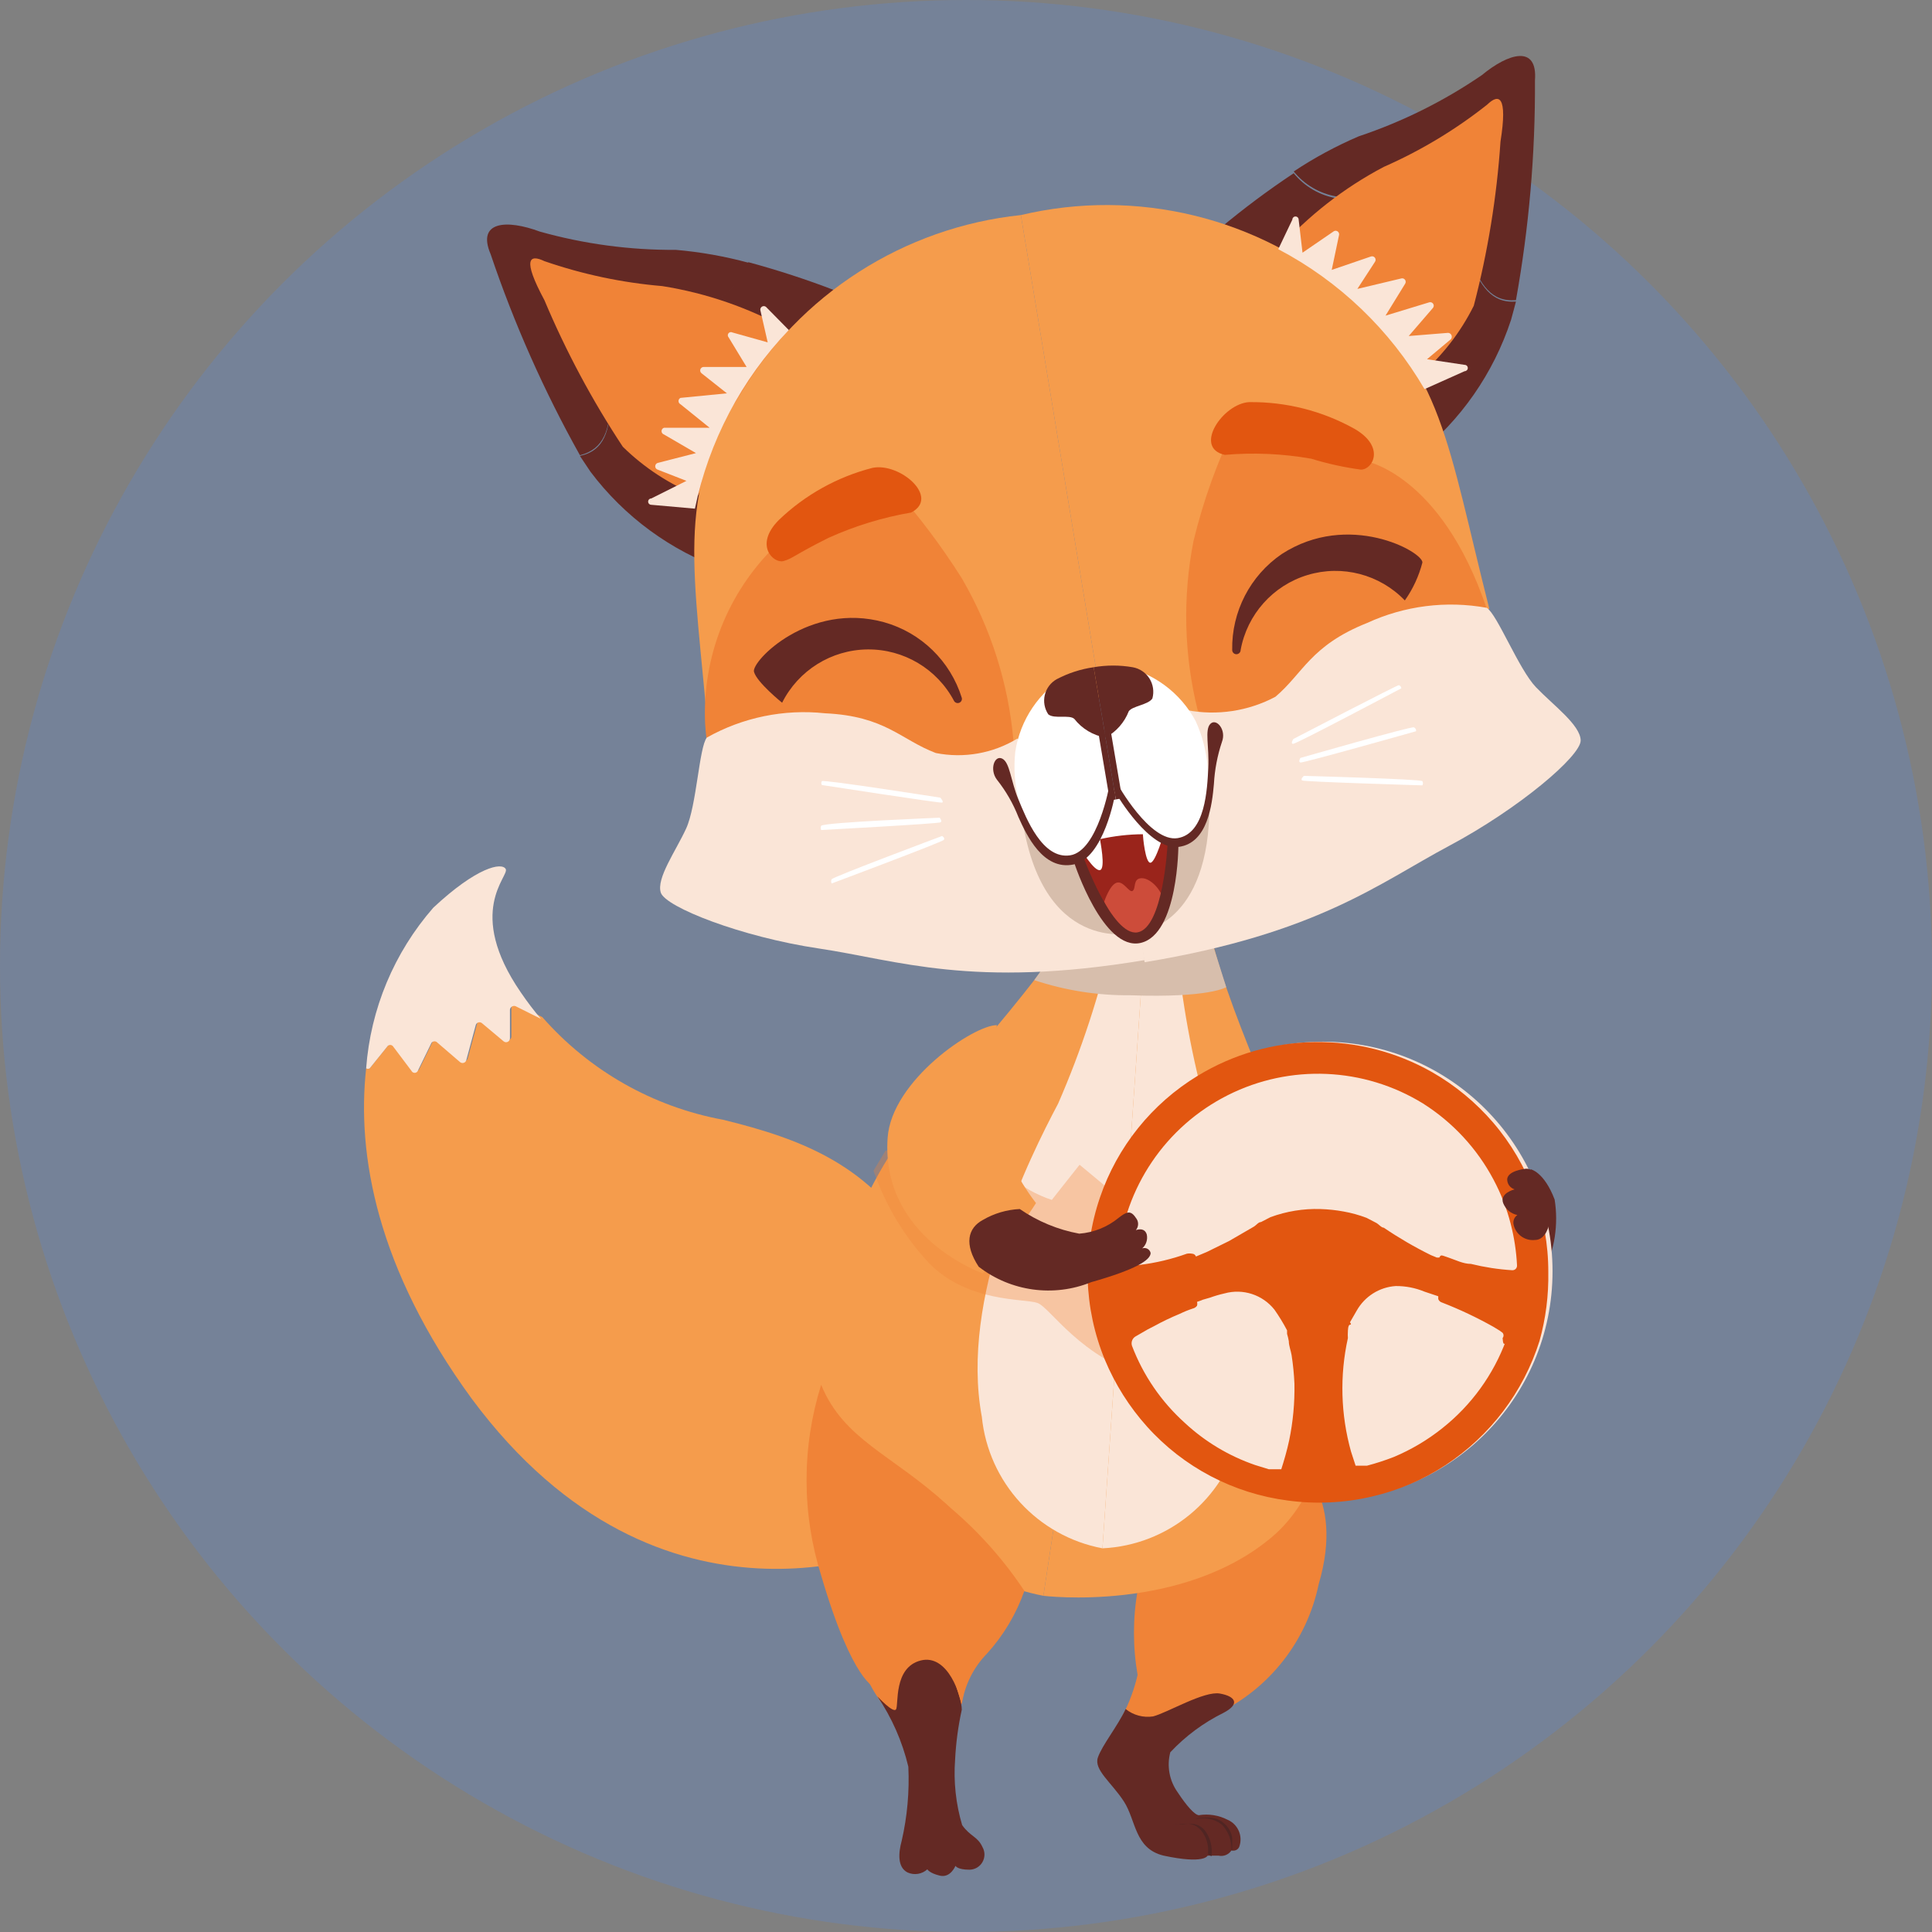 <?xml version="1.0" encoding="UTF-8"?>
<svg width="78px" height="78px" viewBox="0 0 78 78" version="1.1" xmlns="http://www.w3.org/2000/svg" xmlns:xlink="http://www.w3.org/1999/xlink">
    <rect x="0" y="0" width="78" height="78" fill="#808080" stroke="none"/>
    <title>FD9CC940-1060-4CE8-A2BB-EA7F0DD60902</title>
    <g id="UI" stroke="none" stroke-width="1" fill="none" fill-rule="evenodd">
        <g id="_Facile-à-piloter" transform="translate(-1134, -926)">
            <g id="Group-44" transform="translate(1109, 902)">
                <g id="Group-39" transform="translate(25, 24)">
                    <circle id="Oval-Copy-6" fill="#6386C7" opacity="0.35" cx="39" cy="39" r="39"></circle>
                    <path d="M61.8,47.208 C61.8,47.208 62.339,47.308 62.765,48.429 C62.925,49.436 62.766,50.469 62.311,51.382 L61.927,49.309 L61.8,47.208 Z" id="Path" fill="#642924" fill-rule="nonzero"></path>
                    <path d="M37.112,50.402 C35.224,47.052 32.371,45.987 29.191,45.207 C26.361,44.686 23.79,43.226 21.894,41.062 L21.894,41.062 L20.872,40.551 C20.823,40.533 20.768,40.539 20.724,40.567 C20.679,40.594 20.65,40.641 20.645,40.693 L20.645,41.857 C20.642,41.916 20.606,41.969 20.552,41.993 C20.498,42.017 20.435,42.008 20.389,41.97 L19.509,41.232 C19.469,41.202 19.418,41.193 19.37,41.207 C19.323,41.221 19.285,41.256 19.268,41.303 L18.884,42.723 C18.873,42.777 18.833,42.821 18.781,42.838 C18.728,42.856 18.67,42.844 18.629,42.808 L17.72,42.027 C17.691,41.991 17.646,41.97 17.6,41.97 C17.553,41.97 17.509,41.991 17.479,42.027 L16.925,43.163 C16.902,43.212 16.852,43.243 16.797,43.243 C16.743,43.243 16.693,43.212 16.67,43.163 L15.931,42.183 C15.906,42.141 15.86,42.116 15.811,42.116 C15.762,42.116 15.716,42.141 15.69,42.183 L14.924,43.134 C14.879,43.157 14.826,43.157 14.782,43.134 C14.398,46.612 15.207,51.211 19.04,56.463 C26.735,66.854 36.388,62.383 36.388,62.383 C36.388,62.383 39.015,53.752 37.112,50.402 Z" id="Path" fill="#F59C4C" fill-rule="nonzero"></path>
                    <path d="M14.924,43.134 L15.633,42.254 C15.659,42.212 15.705,42.187 15.754,42.187 C15.803,42.187 15.849,42.212 15.875,42.254 L16.613,43.234 C16.637,43.283 16.686,43.314 16.741,43.314 C16.795,43.314 16.845,43.283 16.868,43.234 L17.422,42.098 C17.452,42.062 17.496,42.041 17.543,42.041 C17.589,42.041 17.634,42.062 17.663,42.098 L18.572,42.879 C18.614,42.915 18.672,42.927 18.724,42.909 C18.777,42.892 18.816,42.848 18.828,42.794 L19.211,41.374 C19.228,41.327 19.266,41.292 19.314,41.278 C19.361,41.264 19.413,41.273 19.452,41.303 L20.332,42.041 C20.378,42.079 20.441,42.088 20.495,42.064 C20.549,42.04 20.585,41.987 20.588,41.928 L20.588,40.764 C20.593,40.712 20.623,40.665 20.667,40.638 C20.711,40.61 20.766,40.604 20.815,40.622 L21.837,41.133 L21.837,41.133 C21.563,40.811 21.293,40.456 21.028,40.068 C18.771,36.789 20.574,35.37 20.418,35.086 C20.261,34.802 19.253,35.001 17.493,36.647 C15.91,38.459 14.959,40.735 14.782,43.134 C14.826,43.157 14.879,43.157 14.924,43.134 L14.924,43.134 Z" id="Path" fill="#FAE5D7" fill-rule="nonzero"></path>
                    <path d="M52.217,58.99 C52.217,58.99 54.332,60.239 53.239,63.958 C52.765,66.242 51.253,68.173 49.151,69.182 C48.293,69.736 47.323,70.094 46.312,70.233 C45.701,70.147 45.233,69.452 45.318,69.267 C45.591,68.747 45.796,68.193 45.928,67.621 C45.732,66.494 45.732,65.341 45.928,64.214 C46.397,62.099 49.562,58.209 52.217,58.99 Z" id="Path" fill="#F08337" fill-rule="nonzero"></path>
                    <path d="M45.446,68.998 C45.756,69.248 46.158,69.356 46.553,69.296 C47.149,69.14 48.611,68.259 49.25,68.373 C49.889,68.487 50.074,68.799 49.392,69.154 C48.588,69.551 47.862,70.089 47.248,70.744 C47.101,71.3 47.211,71.894 47.547,72.362 C47.902,72.901 48.228,73.27 48.398,73.284 C48.796,73.22 49.204,73.285 49.562,73.469 C49.984,73.652 50.189,74.131 50.031,74.562 C49.979,74.683 49.844,74.744 49.719,74.704 C49.605,74.878 49.396,74.963 49.193,74.917 L48.753,74.917 C48.753,74.917 48.64,75.272 46.979,74.917 C45.8,74.633 45.871,73.497 45.375,72.731 C44.878,71.964 44.154,71.453 44.324,70.956 C44.494,70.46 45.119,69.693 45.446,68.998 Z" id="Path" fill="#642924" fill-rule="nonzero"></path>
                    <path d="M48.767,74.846 C48.808,74.51 48.711,74.172 48.498,73.909 C48.143,73.483 47.689,73.668 47.49,73.654 C47.291,73.639 47.376,73.654 47.646,73.654 C47.916,73.654 48.299,73.512 48.64,73.895 C48.865,74.195 48.962,74.573 48.909,74.945 L48.767,74.846 Z" id="Path" fill="#502523" fill-rule="nonzero"></path>
                    <path d="M49.719,74.704 C49.736,74.321 49.598,73.947 49.335,73.668 C49.054,73.449 48.692,73.361 48.342,73.426 C48.129,73.426 48.114,73.426 48.242,73.426 C48.527,73.361 48.823,73.361 49.108,73.426 C49.438,73.549 49.68,73.834 49.747,74.179 C49.747,74.448 49.747,74.718 49.747,74.718 C49.737,74.715 49.727,74.71 49.719,74.704 L49.719,74.704 Z" id="Path" fill="#502523" fill-rule="nonzero"></path>
                    <path d="M46.326,36.761 L42.124,64.427 C42.124,64.427 47.731,65.122 51.365,62.042 C55,58.962 54.205,50.899 52.913,48.06 C51.621,45.221 48.909,39.174 48.767,36.931 C48.626,34.688 46.539,35.284 46.326,36.761 Z" id="Path" fill="#F59C4C" fill-rule="nonzero"></path>
                    <path d="M46.326,36.761 L42.124,64.427 C42.124,64.427 36.587,63.433 34.018,59.416 C31.448,55.399 34.671,47.946 36.686,45.59 C38.702,43.234 43.132,38.322 43.927,36.235 C44.722,34.149 46.539,35.284 46.326,36.761 Z" id="Path" fill="#F59C4C" fill-rule="nonzero"></path>
                    <path d="M47.49,38.024 C47.695,40.387 48.123,42.725 48.767,45.008 C49.605,47.308 51.607,53.298 50.045,57.968 C49.403,60.537 47.154,62.383 44.509,62.51 L46.212,37.939 L47.49,38.024 Z" id="Path" fill="#FAE5D7" fill-rule="nonzero"></path>
                    <path d="M44.92,37.84 C44.4,40.142 43.663,42.39 42.72,44.554 C41.57,46.726 38.745,52.375 39.639,57.202 C39.907,59.854 41.889,62.015 44.509,62.51 L46.212,37.939 L44.92,37.84 Z" id="Path" fill="#FAE5D7" fill-rule="nonzero"></path>
                    <path d="M41.755,39.571 C43.008,39.989 44.323,40.195 45.644,40.182 C48.824,40.295 49.506,39.855 49.506,39.855 L48.995,38.237 L42.621,38.365 L41.755,39.571 Z" id="Path" fill="#D7BEAC" fill-rule="nonzero" style="mix-blend-mode: multiply;"></path>
                    <path d="M24.634,16.164 C24.719,14.744 22.817,12.686 23.839,12.104 C24.861,11.522 27.416,12.8 28.907,12.104 C29.512,11.773 29.977,11.233 30.213,10.585 C31.406,10.907 32.581,11.29 33.734,11.735 C37.709,13.949 39.157,19.457 36.417,21.331 C33.677,23.204 29.219,22.992 29.219,22.992 C27.077,22.233 25.206,20.861 23.839,19.045 L23.413,18.407 C24.407,18.194 24.634,17.37 24.634,16.164 Z" id="Path" fill="#642924" fill-rule="nonzero"></path>
                    <path d="M21.795,9.35 C23.582,9.852 25.432,10.1 27.289,10.088 C28.287,10.174 29.275,10.35 30.241,10.614 C29.994,11.269 29.514,11.81 28.893,12.132 C27.473,12.856 24.861,11.579 23.825,12.132 C22.788,12.686 24.733,14.744 24.634,16.164 C24.634,17.314 24.392,18.137 23.413,18.378 C21.964,15.788 20.757,13.07 19.807,10.259 C19.239,8.924 20.46,8.853 21.795,9.35 Z" id="Path" fill="#642924" fill-rule="nonzero"></path>
                    <path d="M31.846,13.325 C30.261,12.435 28.53,11.834 26.735,11.55 C25.114,11.413 23.516,11.075 21.979,10.543 C21.383,10.259 21.071,10.429 21.979,12.118 C22.849,14.185 23.909,16.166 25.145,18.037 C26.013,18.888 27.04,19.559 28.169,20.011 L31.846,13.325 Z" id="Path" fill="#F08337" fill-rule="nonzero"></path>
                    <path d="M44.423,28.045 L41.215,8.683 C36.492,9.18 32.281,11.88 29.858,15.965 C27.246,20.011 28.027,22.935 28.609,29.777 C38.83,33.553 43.614,29.862 44.423,28.045 Z" id="Path" fill="#F59C4C" fill-rule="nonzero"></path>
                    <path d="M40.917,29.919 C40.715,27.601 40.002,25.356 38.83,23.346 C38.014,22.052 37.093,20.828 36.076,19.684 L31.306,22.04 C29.381,23.916 28.348,26.524 28.467,29.209 C28.68,32.445 29.886,32.928 29.886,32.928 C29.886,32.928 39.483,32.942 40.917,29.919 Z" id="Path" fill="#F08337" fill-rule="nonzero"></path>
                    <path d="M41.073,29.819 C40.087,30.418 38.912,30.626 37.78,30.401 C36.36,29.862 35.75,28.911 33.308,28.797 C31.655,28.62 29.987,28.962 28.538,29.777 C28.225,30.16 28.126,32.531 27.7,33.453 C27.274,34.376 26.494,35.455 26.678,36.037 C26.863,36.619 29.915,37.825 33.066,38.294 C36.218,38.762 39.256,39.926 46.212,38.762 L45.644,35.299 L41.073,29.819 Z" id="Path" fill="#FAE5D7" fill-rule="nonzero"></path>
                    <path d="M36.786,20.692 C35.635,20.89 34.514,21.233 33.45,21.714 C32.03,22.424 32.03,22.537 31.633,22.651 C31.235,22.764 30.426,22.012 31.448,20.99 C32.505,19.977 33.806,19.253 35.224,18.889 C36.332,18.662 37.964,20.082 36.786,20.692 Z" id="Path" fill="#E25610" fill-rule="nonzero"></path>
                    <path d="M37.964,32.204 C37.964,32.204 33.265,31.466 33.18,31.537 C33.152,31.585 33.152,31.645 33.18,31.693 C33.18,31.693 37.95,32.431 38.035,32.403 C38.12,32.374 37.964,32.204 37.964,32.204 Z" id="Path" fill="#FFFFFF" fill-rule="nonzero"></path>
                    <path d="M37.936,33.013 C37.936,33.013 33.265,33.198 33.152,33.34 C33.128,33.394 33.128,33.456 33.152,33.51 C33.152,33.51 37.907,33.255 37.978,33.198 C38.049,33.141 37.936,33.013 37.936,33.013 Z" id="Path" fill="#FFFFFF" fill-rule="nonzero"></path>
                    <path d="M38.035,33.751 C38.035,33.751 33.634,35.398 33.577,35.497 C33.547,35.55 33.547,35.615 33.577,35.668 C33.577,35.668 38.049,33.993 38.106,33.908 C38.163,33.822 38.035,33.751 38.035,33.751 Z" id="Path" fill="#FFFFFF" fill-rule="nonzero"></path>
                    <path d="M31.846,13.325 L30.923,12.388 C30.878,12.354 30.817,12.349 30.767,12.377 C30.718,12.405 30.69,12.459 30.696,12.516 L30.994,13.822 L29.574,13.424 C29.519,13.393 29.449,13.406 29.41,13.456 C29.371,13.506 29.374,13.577 29.418,13.623 L30.142,14.815 L28.41,14.815 C28.349,14.815 28.295,14.854 28.275,14.912 C28.256,14.97 28.276,15.034 28.325,15.071 L29.347,15.88 L27.473,16.064 C27.424,16.088 27.393,16.138 27.393,16.192 C27.393,16.247 27.424,16.296 27.473,16.32 L28.651,17.271 L26.806,17.271 C26.748,17.29 26.708,17.344 26.708,17.406 C26.708,17.467 26.748,17.522 26.806,17.541 L28.098,18.293 L26.55,18.69 C26.492,18.71 26.453,18.764 26.453,18.825 C26.453,18.887 26.492,18.941 26.55,18.96 L27.714,19.414 L26.295,20.124 C26.224,20.124 26.167,20.181 26.167,20.252 C26.167,20.322 26.224,20.38 26.295,20.38 L28.055,20.536 C28.616,17.824 29.93,15.325 31.846,13.325 L31.846,13.325 Z" id="Path" fill="#FAE5D7" fill-rule="nonzero"></path>
                    <path d="M59.33,10.486 C58.776,9.066 59.912,6.611 58.762,6.383 C57.612,6.156 55.61,8.2 53.949,8.002 C53.274,7.884 52.663,7.526 52.231,6.994 C51.203,7.677 50.212,8.416 49.264,9.208 C46.226,12.601 46.638,18.265 49.832,19.145 C53.026,20.025 57.186,18.392 57.186,18.392 C58.969,16.98 60.297,15.075 61.005,12.913 C61.076,12.672 61.132,12.43 61.203,12.175 C60.196,12.246 59.77,11.522 59.33,10.486 Z" id="Path" fill="#642924" fill-rule="nonzero"></path>
                    <path d="M59.826,3.033 C58.292,4.083 56.62,4.914 54.858,5.503 C53.941,5.895 53.062,6.37 52.231,6.923 C52.663,7.455 53.274,7.813 53.949,7.931 C55.61,8.129 57.598,6.099 58.762,6.312 C59.926,6.525 58.762,9.066 59.33,10.415 C59.77,11.479 60.196,12.203 61.203,12.118 C61.73,9.191 61.987,6.221 61.97,3.246 C62.084,1.798 60.905,2.139 59.826,3.033 Z" id="Path" fill="#642924" fill-rule="nonzero"></path>
                    <path d="M51.607,10.06 C52.818,8.709 54.26,7.584 55.866,6.738 C57.358,6.082 58.761,5.238 60.039,4.226 C60.508,3.772 60.877,3.842 60.579,5.716 C60.428,7.955 60.067,10.174 59.5,12.345 C58.959,13.431 58.206,14.396 57.285,15.184 L51.607,10.06 Z" id="Path" fill="#F08337" fill-rule="nonzero"></path>
                    <path d="M44.423,28.045 L41.215,8.683 C45.887,7.574 50.807,8.773 54.446,11.905 C58.236,14.9 58.435,17.91 60.125,24.567 C51.479,31.452 45.786,29.493 44.423,28.045 Z" id="Path" fill="#F59C4C" fill-rule="nonzero"></path>
                    <path d="M48.356,28.684 C47.799,26.443 47.741,24.107 48.185,21.842 C48.582,20.198 49.158,18.604 49.903,17.086 L55.042,18.591 C55.042,18.591 58.165,19.06 60.025,24.581 C61.061,27.662 59.77,28.002 59.77,28.002 C59.77,28.002 50.684,31.083 48.356,28.684 Z" id="Path" fill="#F08337" fill-rule="nonzero"></path>
                    <path d="M47.916,28.67 C49.135,28.903 50.397,28.713 51.493,28.13 C52.615,27.179 52.913,26.058 55.198,25.149 C56.706,24.455 58.392,24.241 60.025,24.539 C60.451,24.809 61.317,27.023 62.013,27.747 C62.708,28.471 63.801,29.266 63.816,29.89 C63.83,30.515 61.331,32.644 58.506,34.149 C55.681,35.653 53.183,37.698 46.212,38.847 L45.644,35.384 L47.916,28.67 Z" id="Path" fill="#FAE5D7" fill-rule="nonzero"></path>
                    <path d="M49.449,18.364 C50.615,18.263 51.789,18.316 52.941,18.52 C53.595,18.721 54.265,18.868 54.943,18.96 C55.426,18.96 55.937,18.037 54.687,17.314 C53.386,16.588 51.918,16.216 50.428,16.235 C49.378,16.292 48.157,18.08 49.449,18.364 Z" id="Path" fill="#E25610" fill-rule="nonzero"></path>
                    <path d="M52.217,29.834 C52.217,29.834 56.476,27.619 56.476,27.662 C56.533,27.679 56.572,27.73 56.575,27.789 C56.575,27.789 52.317,30.046 52.203,30.032 C52.089,30.018 52.217,29.834 52.217,29.834 Z" id="Path" fill="#FFFFFF" fill-rule="nonzero"></path>
                    <path d="M52.501,30.6 C52.501,30.6 57.001,29.308 57.087,29.365 C57.145,29.394 57.179,29.457 57.172,29.521 C57.172,29.521 52.6,30.813 52.501,30.785 C52.402,30.756 52.501,30.6 52.501,30.6 Z" id="Path" fill="#FFFFFF" fill-rule="nonzero"></path>
                    <path d="M52.643,31.324 C52.643,31.324 57.342,31.452 57.427,31.537 C57.455,31.59 57.455,31.654 57.427,31.707 C57.427,31.707 52.657,31.565 52.572,31.509 C52.487,31.452 52.643,31.324 52.643,31.324 Z" id="Path" fill="#FFFFFF" fill-rule="nonzero"></path>
                    <path d="M51.607,10.06 L52.175,8.868 C52.175,8.797 52.232,8.74 52.302,8.74 C52.373,8.74 52.43,8.797 52.43,8.868 L52.586,10.202 L53.85,9.336 C53.897,9.308 53.955,9.31 54.001,9.34 C54.046,9.37 54.07,9.424 54.063,9.478 L53.765,10.897 L55.34,10.358 C55.399,10.334 55.466,10.351 55.506,10.4 C55.545,10.45 55.547,10.519 55.511,10.571 L54.801,11.664 L56.59,11.238 C56.644,11.23 56.697,11.254 56.728,11.3 C56.758,11.345 56.759,11.404 56.732,11.451 L55.937,12.743 L57.711,12.203 C57.77,12.19 57.831,12.216 57.863,12.267 C57.895,12.318 57.891,12.383 57.853,12.43 L56.874,13.566 L58.464,13.438 C58.523,13.441 58.575,13.477 58.599,13.531 C58.624,13.585 58.615,13.648 58.577,13.694 L57.612,14.503 L59.131,14.73 C59.201,14.73 59.259,14.787 59.259,14.858 C59.259,14.928 59.201,14.986 59.131,14.986 L57.512,15.71 C56.112,13.31 54.066,11.352 51.607,10.06 L51.607,10.06 Z" id="Path" fill="#FAE5D7" fill-rule="nonzero"></path>
                    <path d="M38.83,28.173 C38.851,28.255 38.808,28.34 38.73,28.372 C38.651,28.405 38.561,28.374 38.518,28.3 C37.835,27.007 36.487,26.204 35.025,26.219 C33.563,26.234 32.232,27.065 31.576,28.371 C31.576,28.371 30.554,27.548 30.44,27.122 C30.327,26.696 32.669,24.283 35.693,25.121 C37.188,25.541 38.369,26.69 38.83,28.173 Z" id="Path" fill="#642924" fill-rule="nonzero"></path>
                    <path d="M49.747,26.242 C49.747,26.336 49.823,26.413 49.917,26.413 C50.011,26.413 50.088,26.336 50.088,26.242 C50.349,24.806 51.393,23.636 52.791,23.214 C54.188,22.792 55.705,23.189 56.717,24.241 C57.045,23.777 57.285,23.257 57.427,22.708 C57.427,22.268 54.446,20.621 51.749,22.367 C50.472,23.24 49.72,24.696 49.747,26.242 Z" id="Path" fill="#642924" fill-rule="nonzero"></path>
                    <path d="M45.005,31.849 L45.843,37.655 C45.843,37.655 42.308,38.592 41.343,33.482 C41.996,31.466 45.005,31.849 45.005,31.849 Z" id="Path" fill="#D7BEAC" fill-rule="nonzero"></path>
                    <path d="M43.089,27.25 C41.956,27.916 41.183,29.059 40.988,30.359 C40.855,31.638 41.16,32.924 41.854,34.007 C41.854,34.007 42.535,35.199 43.543,34.646 C44.551,34.092 44.963,31.949 44.963,31.949 L44.509,29.138 L43.089,27.25 Z" id="Path" fill="#FFFFFF" fill-rule="nonzero"></path>
                    <path d="M44.636,29.777 L44.154,26.938 C43.633,27.012 43.129,27.176 42.663,27.42 C42.421,27.556 42.247,27.786 42.182,28.056 C42.117,28.325 42.168,28.609 42.322,28.84 C42.564,29.039 43.174,28.84 43.373,29.024 C43.685,29.424 44.136,29.693 44.636,29.777 L44.636,29.777 Z" id="Path" fill="#642924" fill-rule="nonzero"></path>
                    <path d="M45.005,31.849 L45.843,37.655 C45.843,37.655 48.682,37.556 48.824,32.857 C47.836,31.841 46.367,31.453 45.005,31.849 Z" id="Path" fill="#D7BEAC" fill-rule="nonzero"></path>
                    <path d="M45.275,26.895 C46.555,27.148 47.654,27.96 48.271,29.11 C48.8,30.275 48.92,31.586 48.611,32.829 C48.611,32.829 48.37,34.248 47.192,33.993 C46.013,33.737 45.02,31.878 45.02,31.878 L44.565,29.11 L45.275,26.895 Z" id="Path" fill="#FFFFFF" fill-rule="nonzero"></path>
                    <path d="M44.636,29.777 L44.154,26.938 C44.675,26.848 45.208,26.848 45.729,26.938 C46.009,26.987 46.255,27.153 46.407,27.393 C46.558,27.634 46.601,27.927 46.524,28.201 C46.354,28.457 45.729,28.499 45.573,28.712 C45.397,29.167 45.065,29.544 44.636,29.777 Z" id="Path" fill="#642924" fill-rule="nonzero"></path>
                    <path d="M43.643,34.617 C43.643,34.617 44.693,38.038 45.971,37.811 C47.248,37.584 47.348,34.191 47.348,34.191 C46.888,33.906 46.46,33.573 46.07,33.198 C45.729,32.786 45.304,32.19 45.304,32.19 L44.821,32.19 C44.702,33.105 44.288,33.957 43.643,34.617 Z" id="Path" fill="#9A241B" fill-rule="nonzero"></path>
                    <path d="M44.58,36.406 C44.58,36.406 44.793,35.739 45.076,35.639 C45.36,35.54 45.588,36.065 45.729,35.966 C45.871,35.866 45.729,35.469 46.084,35.455 C46.439,35.441 46.908,35.937 46.965,36.349 C47.021,36.761 46.496,37.769 45.829,37.769 C45.162,37.769 44.58,36.406 44.58,36.406 Z" id="Path" fill="#CD4C3A" fill-rule="nonzero"></path>
                    <path d="M43.373,34.844 C43.373,34.844 44.537,38.422 46.056,38.067 C47.575,37.712 47.575,34.12 47.575,34.12 L47.135,34.12 C47.135,34.12 46.965,37.456 45.928,37.641 C44.892,37.825 43.714,34.532 43.714,34.532 L43.373,34.844 Z" id="Path" fill="#642924" fill-rule="nonzero"></path>
                    <path d="M43.614,34.248 C43.614,34.248 44.168,35.185 44.409,35.128 C44.651,35.071 44.409,33.922 44.409,33.879 C44.978,33.751 45.558,33.684 46.141,33.68 C46.141,33.766 46.241,34.873 46.454,34.83 C46.666,34.788 46.993,33.624 46.993,33.624 L45.204,32.076 L44.793,32.147 L43.614,34.248 Z" id="Path" fill="#FFFFFF" fill-rule="nonzero"></path>
                    <path d="M44.793,31.693 C44.793,31.693 44.324,34.362 43.203,34.532 C42.081,34.702 41.428,33.027 41.116,32.275 C40.803,31.523 40.775,30.785 40.463,30.628 C40.15,30.472 39.937,31.069 40.25,31.48 C40.612,31.936 40.904,32.443 41.116,32.985 C41.442,33.709 42.109,35.157 43.345,34.901 C44.58,34.646 45.02,32.062 45.02,32.062 L44.793,31.693 Z" id="Path" fill="#642924" fill-rule="nonzero"></path>
                    <path d="M45.105,31.636 C45.105,31.636 46.425,34.021 47.547,33.837 C48.668,33.652 48.739,31.849 48.782,30.998 C48.824,30.146 48.626,29.464 48.867,29.223 C49.108,28.982 49.52,29.464 49.335,29.947 C49.15,30.498 49.041,31.071 49.009,31.651 C48.938,32.46 48.767,34.035 47.589,34.191 C46.411,34.348 45.076,32.062 45.076,32.062 L45.105,31.636 Z" id="Path" fill="#642924" fill-rule="nonzero"></path>
                    <polygon id="Path" fill="#642924" fill-rule="nonzero" points="44.594 29.55 45.048 32.275 44.807 32.318 44.267 29.124"></polygon>
                    <polygon id="Path" fill="#642924" fill-rule="nonzero" points="44.594 29.55 45.048 32.275 45.304 32.232 44.764 29.039"></polygon>
                    <path d="M35.75,46.456 L35.267,47.265 C35.745,48.653 36.509,49.925 37.51,50.998 C39.086,52.602 41.357,52.418 41.882,52.602 C42.408,52.787 43.6,54.817 46.354,55.626 C49.108,56.435 50.187,55.91 50.187,55.91 C50.333,55.558 50.415,55.183 50.428,54.803 C50.428,54.363 50.428,52.702 50.428,52.702 L43.586,47.024 L42.464,48.443 C41.238,48.042 40.219,47.175 39.625,46.03 C38.589,44.071 36.885,46.257 36.885,46.257 L35.75,46.456 Z" id="Path" fill="#F08337" fill-rule="nonzero" opacity="0.33" style="mix-blend-mode: multiply;"></path>
                    <path d="M40.25,41.388 C39.674,43.898 40.252,46.533 41.826,48.571 C41.187,49.593 39.682,51.41 39.682,51.41 C39.682,51.41 35.565,49.99 35.835,45.945 C35.991,43.617 39.327,41.374 40.25,41.388 Z" id="Path" fill="#F59C4C" fill-rule="nonzero"></path>
                    <path d="M34.969,61.077 C34.969,61.077 35.82,60.012 37.808,61.077 C39.795,62.141 39.228,68.174 38.546,69.594 C37.325,70.091 36.928,69.736 36.928,69.736 C36.928,69.736 35.309,69.466 34.486,66.286 C33.663,63.107 34.429,61.488 34.969,61.077 Z" id="Path" fill="#F08337" fill-rule="nonzero"></path>
                    <path d="M38.83,69.026 C38.684,69.689 38.594,70.363 38.56,71.042 C38.494,71.932 38.59,72.826 38.844,73.682 C39.171,74.15 39.469,74.136 39.668,74.576 C39.773,74.764 39.771,74.993 39.663,75.18 C39.556,75.366 39.358,75.482 39.142,75.485 C38.646,75.485 38.575,75.329 38.575,75.329 C38.575,75.329 38.376,75.825 37.95,75.726 C37.524,75.627 37.439,75.47 37.439,75.47 C37.222,75.667 36.911,75.717 36.644,75.598 C36.218,75.385 36.275,74.789 36.403,74.321 C36.629,73.339 36.719,72.332 36.672,71.326 C36.43,70.312 36.007,69.35 35.423,68.487 C35.423,68.487 36.062,69.182 36.175,69.012 C36.289,68.841 36.062,67.323 37.169,67.039 C38.276,66.755 38.83,68.501 38.83,69.026 Z" id="Path" fill="#642924" fill-rule="nonzero"></path>
                    <path d="M33.152,55.91 C32.367,58.414 32.367,61.099 33.152,63.603 C34.429,67.961 35.338,68.132 35.338,68.132 L36.843,64.753 L39.199,66.812 C39.199,66.812 40.42,62.738 38.205,60.722 C35.991,58.706 34.074,58.138 33.152,55.91 Z" id="Path" fill="#F08337" fill-rule="nonzero"></path>
                    <path d="M38.83,68.813 C38.944,68.036 39.302,67.315 39.852,66.755 C40.517,66.021 41.028,65.162 41.357,64.228 C40.25,62.56 38.839,61.116 37.198,59.97 C34.884,58.55 37.879,65.747 37.879,65.747 L38.83,68.813 Z" id="Path" fill="#F08337" fill-rule="nonzero"></path>
                    <ellipse id="Oval" fill="#FAE5D7" fill-rule="nonzero" cx="53.41" cy="51.325" rx="9.27" ry="9.269"></ellipse>
                    <path d="M62.509,51.353 C62.513,49.14 61.722,47 60.281,45.32 C59.584,44.509 58.753,43.822 57.825,43.29 C54.877,41.613 51.252,41.667 48.356,43.432 C46.505,44.556 45.108,46.294 44.409,48.344 C43.678,50.482 43.748,52.812 44.608,54.902 C45.02,55.89 45.596,56.802 46.312,57.599 C47.787,59.24 49.802,60.297 51.99,60.58 C53.116,60.734 54.261,60.681 55.369,60.424 C56.429,60.182 57.439,59.754 58.35,59.16 C60.16,57.974 61.504,56.199 62.155,54.135 C62.407,53.23 62.526,52.293 62.509,51.353 Z M51.749,59.317 L51.635,59.317 L51.493,59.317 L51.223,59.317 L50.67,59.146 C49.615,58.783 48.647,58.203 47.831,57.443 C46.884,56.59 46.154,55.525 45.701,54.334 C45.657,54.196 45.709,54.046 45.829,53.965 L45.829,53.965 L46.099,53.809 C46.26,53.711 46.425,53.621 46.595,53.539 C46.931,53.354 47.277,53.188 47.632,53.042 C47.802,52.959 47.977,52.888 48.157,52.829 C48.225,52.813 48.286,52.773 48.327,52.716 C48.341,52.665 48.341,52.611 48.327,52.56 C48.327,52.56 48.54,52.489 48.555,52.475 L48.853,52.389 C49.043,52.32 49.237,52.263 49.435,52.219 C50.177,52.012 50.971,52.269 51.451,52.872 C51.639,53.139 51.81,53.419 51.962,53.71 L51.962,53.71 L51.962,53.71 L51.962,53.71 L51.962,53.851 C51.992,53.949 52.016,54.049 52.033,54.15 C52.033,54.334 52.118,54.533 52.146,54.717 C52.205,55.098 52.243,55.482 52.26,55.867 C52.274,56.635 52.203,57.401 52.047,58.153 C51.962,58.55 51.848,58.947 51.72,59.345 L51.749,59.317 Z M53.31,48.812 C52.624,48.791 51.939,48.902 51.294,49.139 L50.911,49.337 C50.798,49.337 50.712,49.479 50.599,49.536 L49.619,50.104 L48.725,50.544 L48.285,50.729 C48.261,50.662 48.199,50.617 48.129,50.615 C48.058,50.602 47.986,50.602 47.916,50.615 C47.296,50.838 46.653,50.99 45.999,51.069 L45.488,51.069 C45.397,51.083 45.304,51.054 45.238,50.99 C45.171,50.926 45.138,50.835 45.147,50.743 C45.39,47.946 47.065,45.474 49.574,44.213 C52.082,42.951 55.065,43.08 57.456,44.554 C58.652,45.312 59.631,46.369 60.295,47.62 C60.597,48.186 60.831,48.787 60.99,49.408 C61.132,49.957 61.218,50.518 61.246,51.083 C61.25,51.137 61.231,51.19 61.193,51.229 C61.154,51.267 61.101,51.287 61.047,51.282 C60.487,51.247 59.931,51.161 59.386,51.027 C59.074,51.027 58.776,50.871 58.478,50.771 C58.18,50.672 58.18,50.643 58.109,50.771 L58.109,50.771 L58.109,50.771 L58.009,50.771 L57.768,50.672 C57.109,50.347 56.474,49.977 55.866,49.565 C55.766,49.565 55.667,49.423 55.553,49.366 L55.17,49.167 C54.871,49.054 54.562,48.968 54.247,48.912 C53.938,48.855 53.625,48.822 53.31,48.812 L53.31,48.812 Z M60.806,54.107 C60.291,55.503 59.402,56.731 58.236,57.656 C57.64,58.132 56.981,58.524 56.277,58.82 C55.92,58.959 55.555,59.078 55.184,59.175 L54.929,59.175 L54.801,59.175 L54.73,59.175 C54.73,59.175 54.73,59.175 54.73,59.175 C54.73,59.175 54.602,58.791 54.545,58.607 C54.127,57.112 54.083,55.537 54.418,54.022 C54.411,53.932 54.411,53.842 54.418,53.752 C54.418,53.752 54.418,53.482 54.503,53.482 C54.588,53.482 54.503,53.397 54.503,53.383 L54.773,52.915 C55.097,52.339 55.689,51.965 56.348,51.921 C56.748,51.918 57.144,51.995 57.512,52.148 L58.066,52.333 C58.066,52.333 58.066,52.432 58.066,52.446 C58.092,52.516 58.15,52.569 58.222,52.588 C58.935,52.865 59.628,53.193 60.295,53.568 L60.55,53.724 L60.664,53.809 C60.714,53.871 60.714,53.96 60.664,54.022 L60.664,54.022 C60.692,54.49 60.82,54.107 60.806,54.135 L60.806,54.107 Z" id="Shape" fill="#E25610" fill-rule="nonzero"></path>
                    <path d="M41.172,48.812 C41.893,49.309 42.711,49.648 43.572,49.806 C44.155,49.762 44.71,49.539 45.162,49.167 C45.474,48.926 45.644,48.841 45.857,49.167 C45.979,49.31 45.979,49.521 45.857,49.664 C45.857,49.664 46.198,49.522 46.297,49.834 C46.345,50.043 46.274,50.261 46.113,50.402 C46.182,50.376 46.26,50.381 46.325,50.416 C46.391,50.452 46.438,50.514 46.454,50.587 C46.454,50.871 45.857,51.254 44.054,51.765 C42.537,52.38 40.807,52.142 39.512,51.14 C38.915,50.232 39.071,49.579 39.682,49.252 C40.136,48.987 40.647,48.836 41.172,48.812 L41.172,48.812 Z" id="Path" fill="#642924" fill-rule="nonzero"></path>
                    <path d="M61.544,47.194 C61.544,47.194 61.97,47.038 62.382,47.932 C62.793,48.826 62.595,50.061 61.97,50.061 C61.559,50.106 61.183,49.828 61.104,49.423 C61.079,49.28 61.14,49.135 61.26,49.054 C61.005,49.002 60.792,48.826 60.692,48.585 C60.522,48.173 61.147,48.017 61.147,48.017 C60.967,47.961 60.846,47.794 60.849,47.606 C60.877,47.265 61.544,47.194 61.544,47.194 Z" id="Path" fill="#642924" fill-rule="nonzero"></path>
                </g>
            </g>
        </g>
    </g>
</svg>